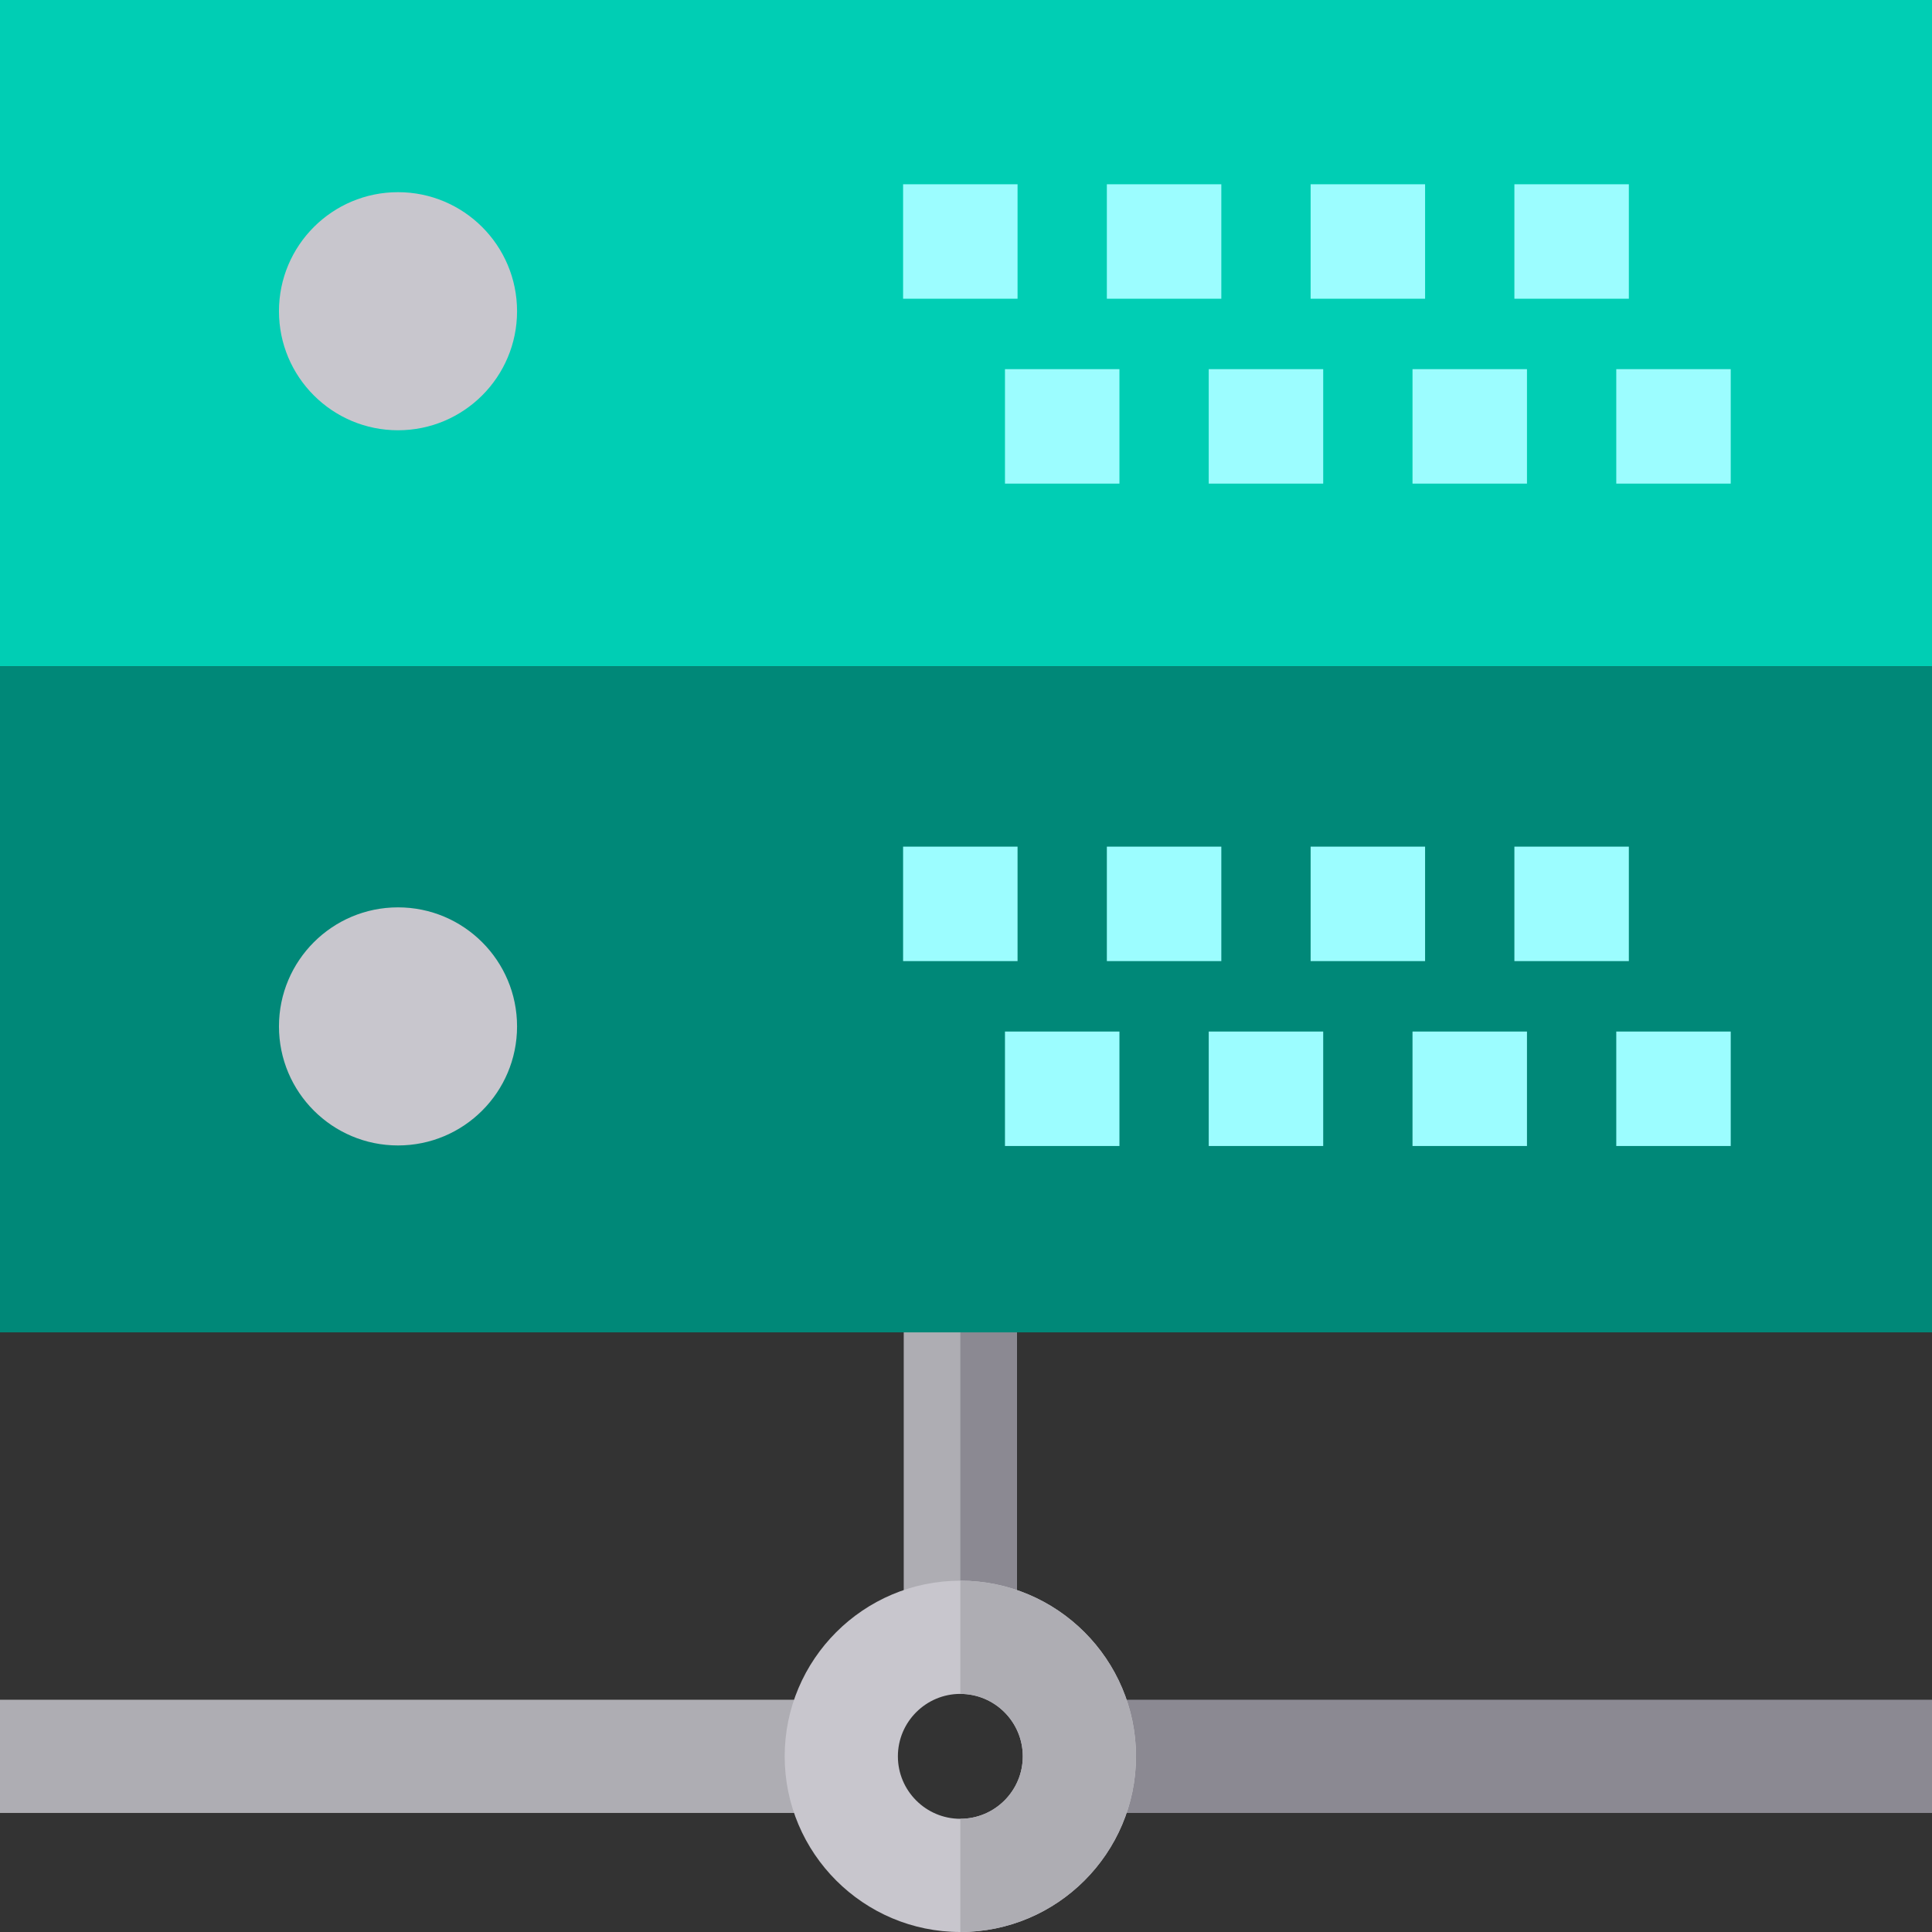<?xml version="1.0" encoding="iso-8859-1"?>
<!-- Generator: Adobe Illustrator 19.0.0, SVG Export Plug-In . SVG Version: 6.00 Build 0)  -->
<svg version="1.1" id="Capa_1" xmlns="http://www.w3.org/2000/svg" xmlns:xlink="http://www.w3.org/1999/xlink" x="0px" y="0px"
	 viewBox="0 0 512 512" style="enable-background:new 0 0 512 512;" xml:space="preserve">
<rect x="0" y="0" width="512" height="512" fill="#333333" stroke="none"/>
<rect x="239.5" y="347.16" style="fill:#AEADB3;" width="30" height="91.84"/>
<rect x="254.5" y="347.16" style="fill:#8B8992;" width="15" height="91.84"/>
<rect style="fill:#00CEB4;" width="512" height="176.56"/>
<path style="fill:#C8C6CD;" d="M105.477,114.025L105.477,114.025c-17.424,0-31.548-14.125-31.548-31.548l0,0
	c0-17.424,14.124-31.548,31.548-31.548l0,0c17.424,0,31.548,14.125,31.548,31.548l0,0C137.025,99.9,122.9,114.025,105.477,114.025z"
	/>
<g>
	<rect x="239.33" y="48.833" style="fill:#9CFDFF;" width="30.333" height="30.333"/>
	<rect x="293.33" y="48.833" style="fill:#9CFDFF;" width="30.333" height="30.333"/>
	<rect x="347.33" y="48.833" style="fill:#9CFDFF;" width="30.333" height="30.333"/>
	<rect x="401.33" y="48.833" style="fill:#9CFDFF;" width="30.333" height="30.333"/>
	<rect x="266.33" y="97.83" style="fill:#9CFDFF;" width="30.333" height="30.333"/>
	<rect x="320.33" y="97.83" style="fill:#9CFDFF;" width="30.333" height="30.333"/>
	<rect x="374.33" y="97.83" style="fill:#9CFDFF;" width="30.333" height="30.333"/>
	<rect x="428.33" y="97.83" style="fill:#9CFDFF;" width="30.333" height="30.333"/>
</g>
<rect y="176.56" style="fill:#008878;" width="512" height="176.53"/>
<path style="fill:#C8C6CD;" d="M105.477,303.556L105.477,303.556c-17.424,0-31.548-14.125-31.548-31.548l0,0
	c0-17.424,14.124-31.548,31.548-31.548l0,0c17.424,0,31.548,14.125,31.548,31.548l0,0
	C137.025,289.431,122.9,303.556,105.477,303.556z"/>
<g>
	<rect x="239.33" y="224.37" style="fill:#9CFDFF;" width="30.333" height="30.333"/>
	<rect x="293.33" y="224.37" style="fill:#9CFDFF;" width="30.333" height="30.333"/>
	<rect x="347.33" y="224.37" style="fill:#9CFDFF;" width="30.333" height="30.333"/>
	<rect x="401.33" y="224.37" style="fill:#9CFDFF;" width="30.333" height="30.333"/>
	<rect x="266.33" y="273.37" style="fill:#9CFDFF;" width="30.333" height="30.333"/>
	<rect x="320.33" y="273.37" style="fill:#9CFDFF;" width="30.333" height="30.333"/>
	<rect x="374.33" y="273.37" style="fill:#9CFDFF;" width="30.333" height="30.333"/>
	<rect x="428.33" y="273.37" style="fill:#9CFDFF;" width="30.333" height="30.333"/>
</g>
<rect x="286.05" y="450.45" style="fill:#8B8992;" width="225.95" height="30"/>
<rect y="450.45" style="fill:#AEADB3;" width="225.95" height="30"/>
<path style="fill:#C8C6CD;" d="M254.5,418.9c-25.67,0-46.55,20.89-46.55,46.55c0,25.67,20.88,46.55,46.55,46.55
	s46.55-20.88,46.55-46.55C301.05,439.79,280.17,418.9,254.5,418.9z M254.5,482c-9.12,0-16.55-7.42-16.55-16.55
	c0-9.12,7.43-16.55,16.55-16.55c9.12,0,16.55,7.43,16.55,16.55C271.05,474.58,263.62,482,254.5,482z"/>
<path style="fill:#AEADB3;" d="M301.05,465.45c0,25.67-20.88,46.55-46.55,46.55v-30c9.12,0,16.55-7.42,16.55-16.55
	c0-9.12-7.43-16.55-16.55-16.55v-30C280.17,418.9,301.05,439.79,301.05,465.45z"/>
<g>
</g>
<g>
</g>
<g>
</g>
<g>
</g>
<g>
</g>
<g>
</g>
<g>
</g>
<g>
</g>
<g>
</g>
<g>
</g>
<g>
</g>
<g>
</g>
<g>
</g>
<g>
</g>
<g>
</g>
</svg>
